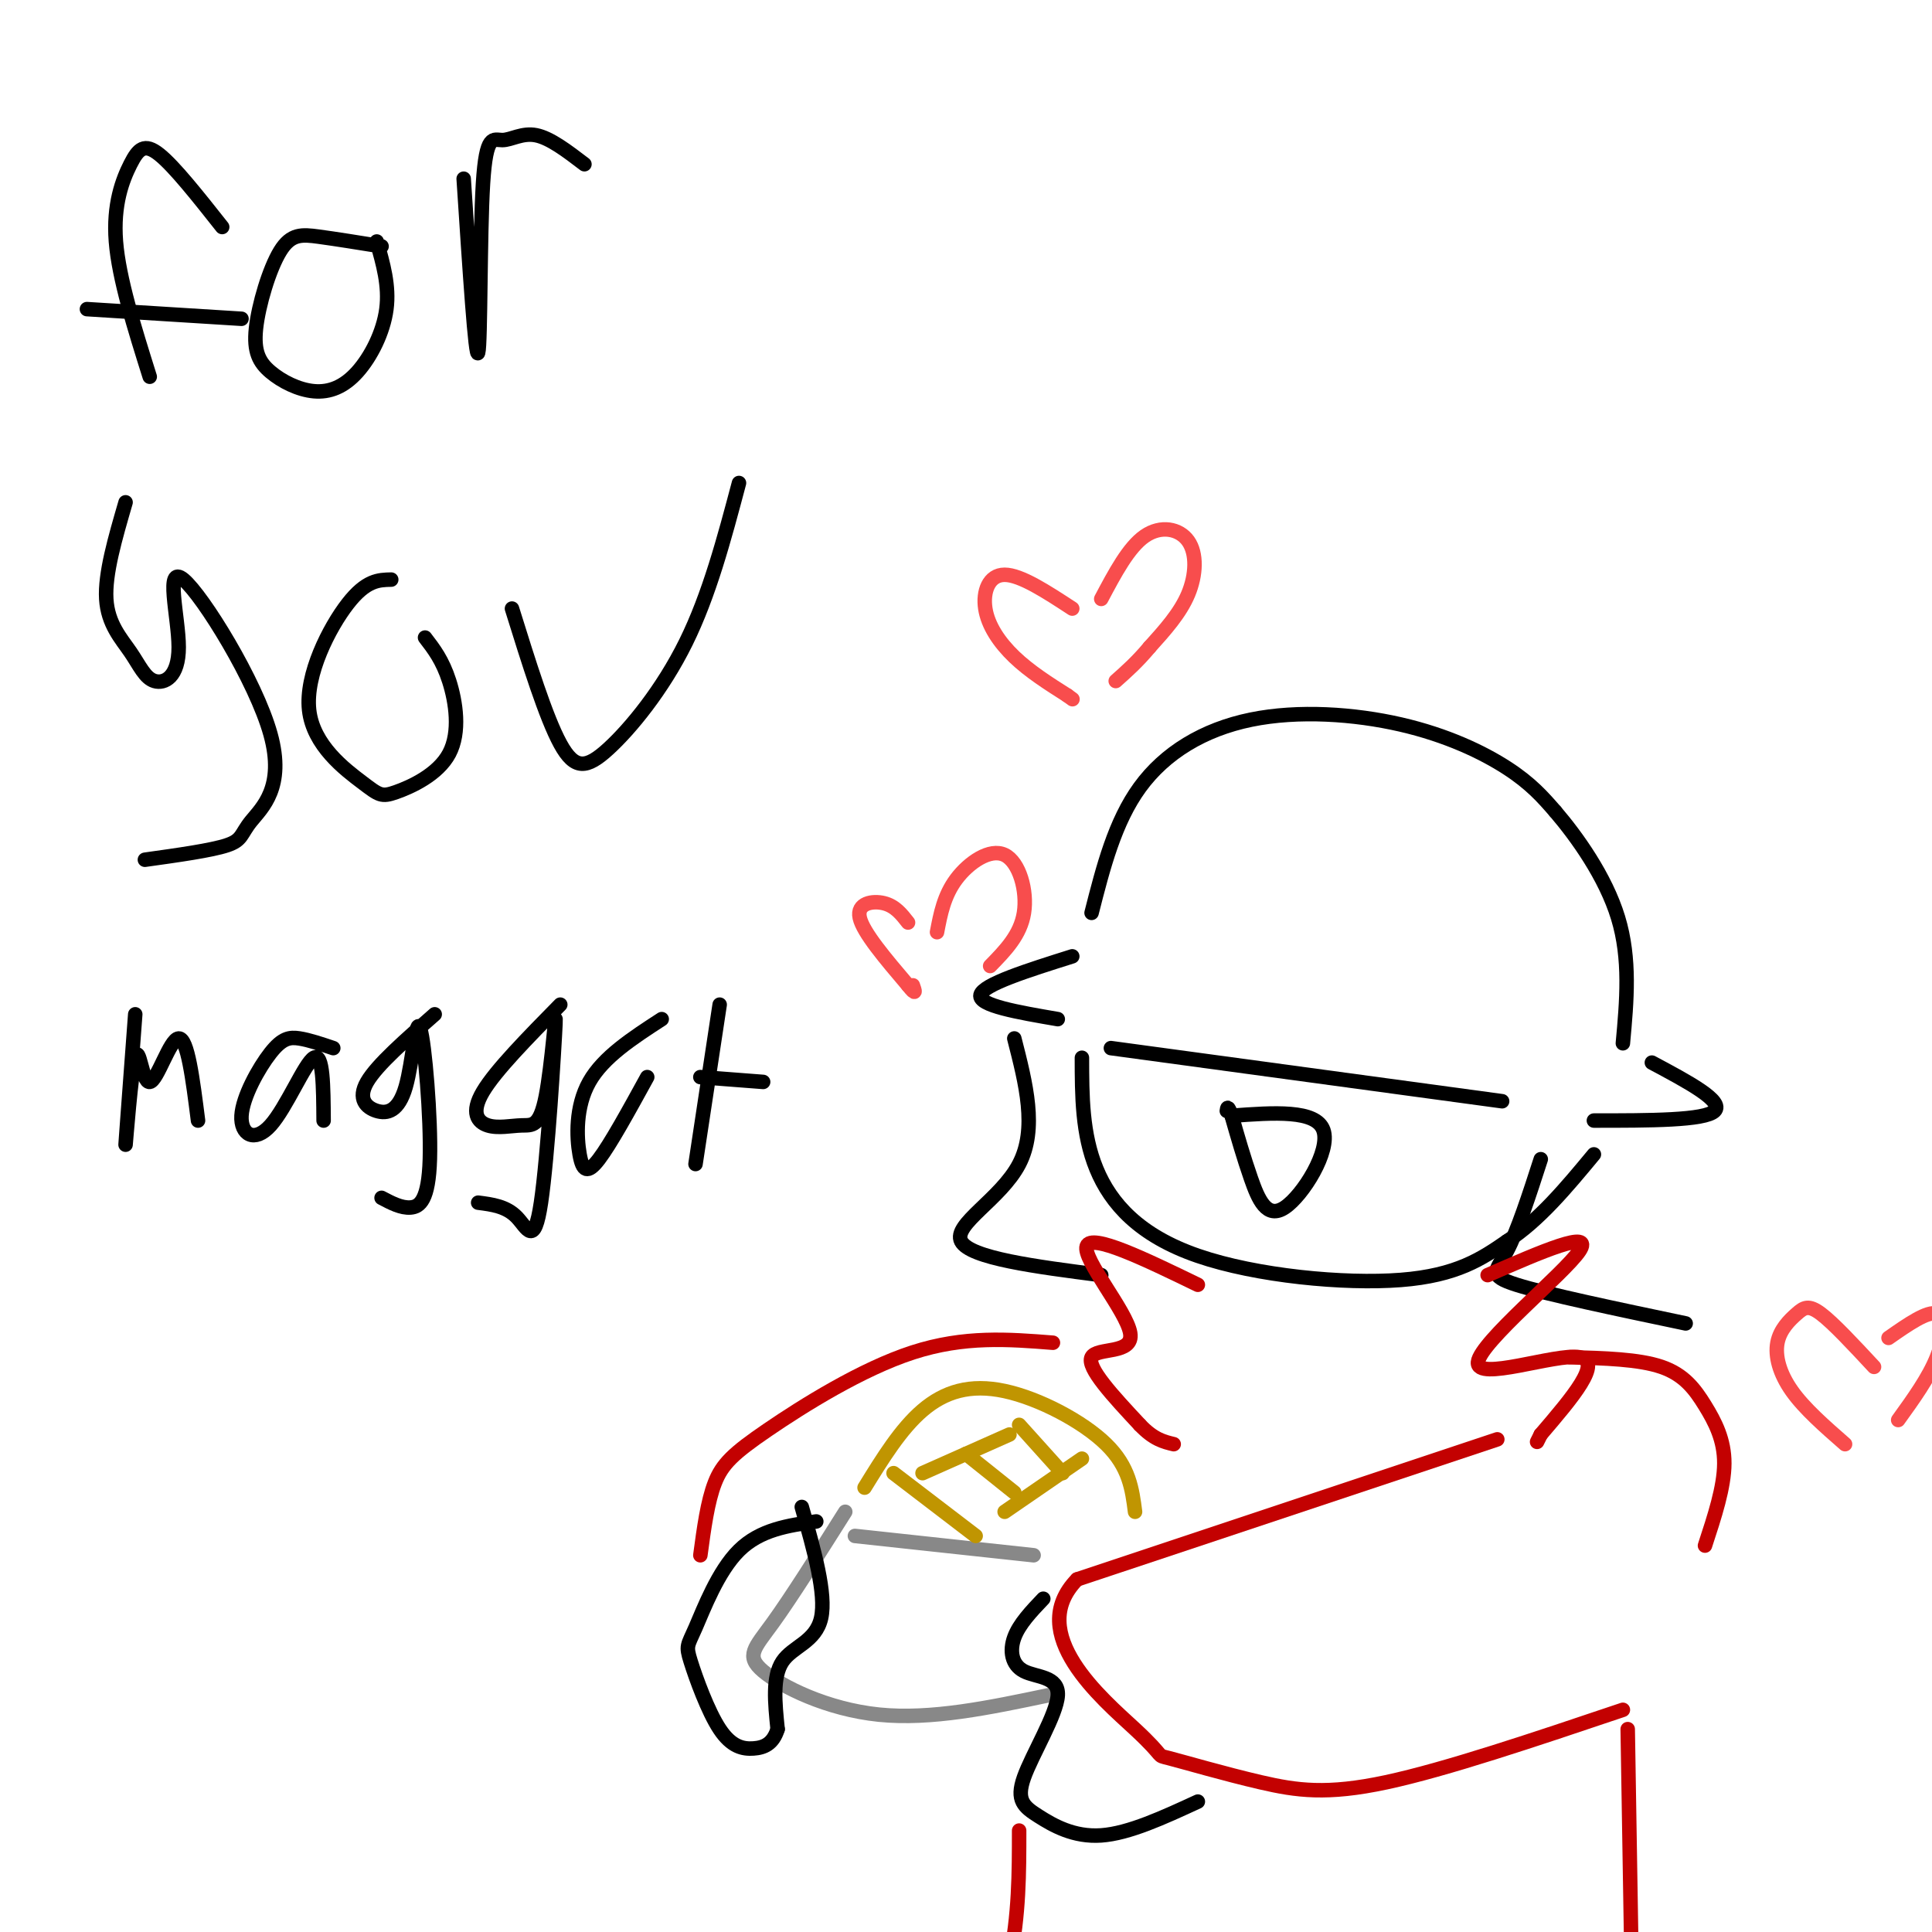 <svg viewBox='0 0 400 400' version='1.1' xmlns='http://www.w3.org/2000/svg' xmlns:xlink='http://www.w3.org/1999/xlink'><g fill='none' stroke='rgb(0,0,0)' stroke-width='3' stroke-linecap='round' stroke-linejoin='round'><path d='M222,198c-9.250,2.917 -18.500,5.833 -19,8c-0.500,2.167 7.750,3.583 16,5'/><path d='M230,217c0.000,0.000 81.000,11.000 81,11'/><path d='M226,189c2.402,-9.431 4.804,-18.861 10,-26c5.196,-7.139 13.187,-11.986 23,-14c9.813,-2.014 21.450,-1.196 31,1c9.550,2.196 17.014,5.770 22,9c4.986,3.230 7.493,6.115 10,9'/><path d='M322,168c4.400,5.133 10.400,13.467 13,22c2.600,8.533 1.800,17.267 1,26'/><path d='M342,220c7.500,4.000 15.000,8.000 13,10c-2.000,2.000 -13.500,2.000 -25,2'/><path d='M224,219c0.012,7.881 0.024,15.762 3,23c2.976,7.238 8.917,13.833 21,18c12.083,4.167 30.310,5.905 42,5c11.690,-0.905 16.845,-4.452 22,-8'/><path d='M312,257c6.667,-4.333 12.333,-11.167 18,-18'/><path d='M255,231c8.750,-0.643 17.500,-1.286 19,3c1.500,4.286 -4.250,13.500 -8,16c-3.750,2.500 -5.500,-1.714 -7,-6c-1.500,-4.286 -2.750,-8.643 -4,-13'/><path d='M255,231c-0.833,-2.333 -0.917,-1.667 -1,-1'/><path d='M210,215c2.400,9.356 4.800,18.711 1,26c-3.800,7.289 -13.800,12.511 -12,16c1.800,3.489 15.400,5.244 29,7'/><path d='M319,240c-2.400,7.422 -4.800,14.844 -7,19c-2.200,4.156 -4.200,5.044 2,7c6.200,1.956 20.600,4.978 35,8'/></g>
<g fill='none' stroke='rgb(248,77,77)' stroke-width='3' stroke-linecap='round' stroke-linejoin='round'><path d='M222,126c-5.351,-3.500 -10.702,-7.000 -14,-7c-3.298,0.000 -4.542,3.500 -4,7c0.542,3.500 2.869,7.000 6,10c3.131,3.000 7.065,5.500 11,8'/><path d='M221,144c1.833,1.333 0.917,0.667 0,0'/><path d='M228,124c2.833,-5.345 5.667,-10.690 9,-13c3.333,-2.310 7.167,-1.583 9,1c1.833,2.583 1.667,7.024 0,11c-1.667,3.976 -4.833,7.488 -8,11'/><path d='M238,134c-2.500,3.000 -4.750,5.000 -7,7'/><path d='M188,191c-1.333,-1.711 -2.667,-3.422 -5,-4c-2.333,-0.578 -5.667,-0.022 -5,3c0.667,3.022 5.333,8.511 10,14'/><path d='M188,204c1.833,2.333 1.417,1.167 1,0'/><path d='M194,193c0.720,-3.792 1.440,-7.583 4,-11c2.560,-3.417 6.958,-6.458 10,-5c3.042,1.458 4.726,7.417 4,12c-0.726,4.583 -3.863,7.792 -7,11'/><path d='M388,283c-4.211,-4.530 -8.421,-9.059 -11,-11c-2.579,-1.941 -3.526,-1.293 -5,0c-1.474,1.293 -3.474,3.233 -4,6c-0.526,2.767 0.421,6.362 3,10c2.579,3.638 6.789,7.319 11,11'/><path d='M391,277c4.044,-2.822 8.089,-5.644 10,-5c1.911,0.644 1.689,4.756 0,9c-1.689,4.244 -4.844,8.622 -8,13'/></g>
<g fill='none' stroke='rgb(195,1,1)' stroke-width='3' stroke-linecap='round' stroke-linejoin='round'><path d='M248,266c-11.036,-5.351 -22.071,-10.702 -23,-8c-0.929,2.702 8.250,13.458 9,18c0.750,4.542 -6.929,2.869 -8,5c-1.071,2.131 4.464,8.065 10,14'/><path d='M236,295c2.833,3.000 4.917,3.500 7,4'/><path d='M308,264c11.077,-4.839 22.155,-9.679 19,-5c-3.155,4.679 -20.542,18.875 -21,23c-0.458,4.125 16.012,-1.821 21,-1c4.988,0.821 -1.506,8.411 -8,16'/><path d='M319,297c-1.333,2.667 -0.667,1.333 0,0'/><path d='M325,281c7.155,0.196 14.310,0.393 19,2c4.690,1.607 6.917,4.625 9,8c2.083,3.375 4.024,7.107 4,12c-0.024,4.893 -2.012,10.946 -4,17'/><path d='M310,298c0.000,0.000 -87.000,29.000 -87,29'/><path d='M223,327c-10.926,11.212 5.257,24.742 12,31c6.743,6.258 4.044,5.244 7,6c2.956,0.756 11.565,3.280 19,5c7.435,1.720 13.696,2.634 26,0c12.304,-2.634 30.652,-8.817 49,-15'/></g>
<g fill='none' stroke='rgb(136,136,136)' stroke-width='3' stroke-linecap='round' stroke-linejoin='round'><path d='M175,313c-5.607,8.881 -11.214,17.762 -15,23c-3.786,5.238 -5.750,6.833 -2,10c3.750,3.167 13.214,7.905 24,9c10.786,1.095 22.893,-1.452 35,-4'/><path d='M177,318c0.000,0.000 37.000,4.000 37,4'/></g>
<g fill='none' stroke='rgb(192,149,1)' stroke-width='3' stroke-linecap='round' stroke-linejoin='round'><path d='M179,308c3.738,-6.065 7.476,-12.131 12,-16c4.524,-3.869 9.833,-5.542 17,-4c7.167,1.542 16.190,6.298 21,11c4.810,4.702 5.405,9.351 6,14'/><path d='M185,305c0.000,0.000 17.000,13.000 17,13'/><path d='M200,301c0.000,0.000 10.000,8.000 10,8'/><path d='M211,295c0.000,0.000 9.000,10.000 9,10'/><path d='M209,297c0.000,0.000 -18.000,8.000 -18,8'/><path d='M224,302c0.000,0.000 -16.000,11.000 -16,11'/></g>
<g fill='none' stroke='rgb(0,0,0)' stroke-width='3' stroke-linecap='round' stroke-linejoin='round'><path d='M216,331c-2.492,2.616 -4.983,5.233 -6,8c-1.017,2.767 -0.558,5.686 2,7c2.558,1.314 7.216,1.023 7,5c-0.216,3.977 -5.305,12.221 -7,17c-1.695,4.779 0.005,6.094 3,8c2.995,1.906 7.284,4.402 13,4c5.716,-0.402 12.858,-3.701 20,-7'/><path d='M166,312c2.556,9.022 5.111,18.044 4,23c-1.111,4.956 -5.889,5.844 -8,9c-2.111,3.156 -1.556,8.578 -1,14'/><path d='M161,358c-0.958,3.100 -2.852,3.851 -5,4c-2.148,0.149 -4.551,-0.306 -7,-4c-2.449,-3.694 -4.945,-10.629 -6,-14c-1.055,-3.371 -0.669,-3.177 1,-7c1.669,-3.823 4.620,-11.664 9,-16c4.380,-4.336 10.190,-5.168 16,-6'/></g>
<g fill='none' stroke='rgb(195,1,1)' stroke-width='3' stroke-linecap='round' stroke-linejoin='round'><path d='M218,278c-9.173,-0.726 -18.345,-1.452 -29,2c-10.655,3.452 -22.792,11.083 -30,16c-7.208,4.917 -9.488,7.119 -11,11c-1.512,3.881 -2.256,9.440 -3,15'/><path d='M337,358c0.000,0.000 1.000,61.000 1,61'/><path d='M211,379c0.000,8.750 0.000,17.500 -2,27c-2.000,9.500 -6.000,19.750 -10,30'/></g>
<g fill='none' stroke='rgb(0,0,0)' stroke-width='3' stroke-linecap='round' stroke-linejoin='round'><path d='M46,47c-4.946,-6.256 -9.893,-12.512 -13,-15c-3.107,-2.488 -4.375,-1.208 -6,2c-1.625,3.208 -3.607,8.345 -3,16c0.607,7.655 3.804,17.827 7,28'/><path d='M18,64c0.000,0.000 32.000,2.000 32,2'/><path d='M79,51c-4.749,-0.763 -9.498,-1.526 -13,-2c-3.502,-0.474 -5.755,-0.657 -8,3c-2.245,3.657 -4.480,11.156 -5,16c-0.520,4.844 0.676,7.033 3,9c2.324,1.967 5.778,3.713 9,4c3.222,0.287 6.214,-0.884 9,-4c2.786,-3.116 5.368,-8.176 6,-13c0.632,-4.824 -0.684,-9.412 -2,-14'/><path d='M96,37c1.236,18.923 2.472,37.847 3,36c0.528,-1.847 0.348,-24.464 1,-35c0.652,-10.536 2.137,-8.990 4,-9c1.863,-0.010 4.104,-1.574 7,-1c2.896,0.574 6.448,3.287 10,6'/><path d='M26,104c-2.155,7.400 -4.309,14.799 -4,20c0.309,5.201 3.083,8.202 5,11c1.917,2.798 2.979,5.392 5,6c2.021,0.608 5.002,-0.770 5,-7c-0.002,-6.230 -2.987,-17.310 1,-14c3.987,3.310 14.945,21.011 18,32c3.055,10.989 -1.793,15.266 -4,18c-2.207,2.734 -1.773,3.924 -5,5c-3.227,1.076 -10.113,2.038 -17,3'/><path d='M81,120c-2.598,0.051 -5.195,0.102 -9,5c-3.805,4.898 -8.817,14.644 -8,22c0.817,7.356 7.462,12.322 11,15c3.538,2.678 3.969,3.068 7,2c3.031,-1.068 8.662,-3.595 11,-8c2.338,-4.405 1.382,-10.687 0,-15c-1.382,-4.313 -3.191,-6.656 -5,-9'/><path d='M106,126c3.506,11.262 7.012,22.524 10,28c2.988,5.476 5.458,5.167 10,1c4.542,-4.167 11.155,-12.190 16,-22c4.845,-9.810 7.923,-21.405 11,-33'/><path d='M28,210c-1.022,13.700 -2.045,27.400 -2,27c0.045,-0.400 1.156,-14.901 2,-18c0.844,-3.099 1.419,5.204 3,5c1.581,-0.204 4.166,-8.915 6,-9c1.834,-0.085 2.917,8.458 4,17'/><path d='M69,217c-2.491,-0.842 -4.983,-1.685 -7,-2c-2.017,-0.315 -3.560,-0.104 -6,3c-2.440,3.104 -5.778,9.100 -6,13c-0.222,3.900 2.671,5.704 6,2c3.329,-3.704 7.094,-12.915 9,-14c1.906,-1.085 1.953,5.958 2,13'/><path d='M90,210c-5.980,5.236 -11.960,10.472 -14,14c-2.040,3.528 -0.140,5.346 2,6c2.140,0.654 4.521,0.142 6,-5c1.479,-5.142 2.056,-14.914 3,-12c0.944,2.914 2.254,18.515 2,27c-0.254,8.485 -2.073,9.853 -4,10c-1.927,0.147 -3.964,-0.926 -6,-2'/><path d='M116,208c-6.698,6.810 -13.397,13.620 -16,18c-2.603,4.380 -1.112,6.330 1,7c2.112,0.670 4.844,0.061 7,0c2.156,-0.061 3.735,0.426 5,-6c1.265,-6.426 2.215,-19.764 2,-15c-0.215,4.764 -1.596,27.629 -3,37c-1.404,9.371 -2.830,5.249 -5,3c-2.170,-2.249 -5.085,-2.624 -8,-3'/><path d='M137,211c-6.054,3.929 -12.107,7.857 -15,13c-2.893,5.143 -2.625,11.500 -2,15c0.625,3.500 1.607,4.143 4,1c2.393,-3.143 6.196,-10.071 10,-17'/><path d='M149,208c0.000,0.000 -5.000,33.000 -5,33'/><path d='M145,223c0.000,0.000 13.000,1.000 13,1'/></g>
</svg>